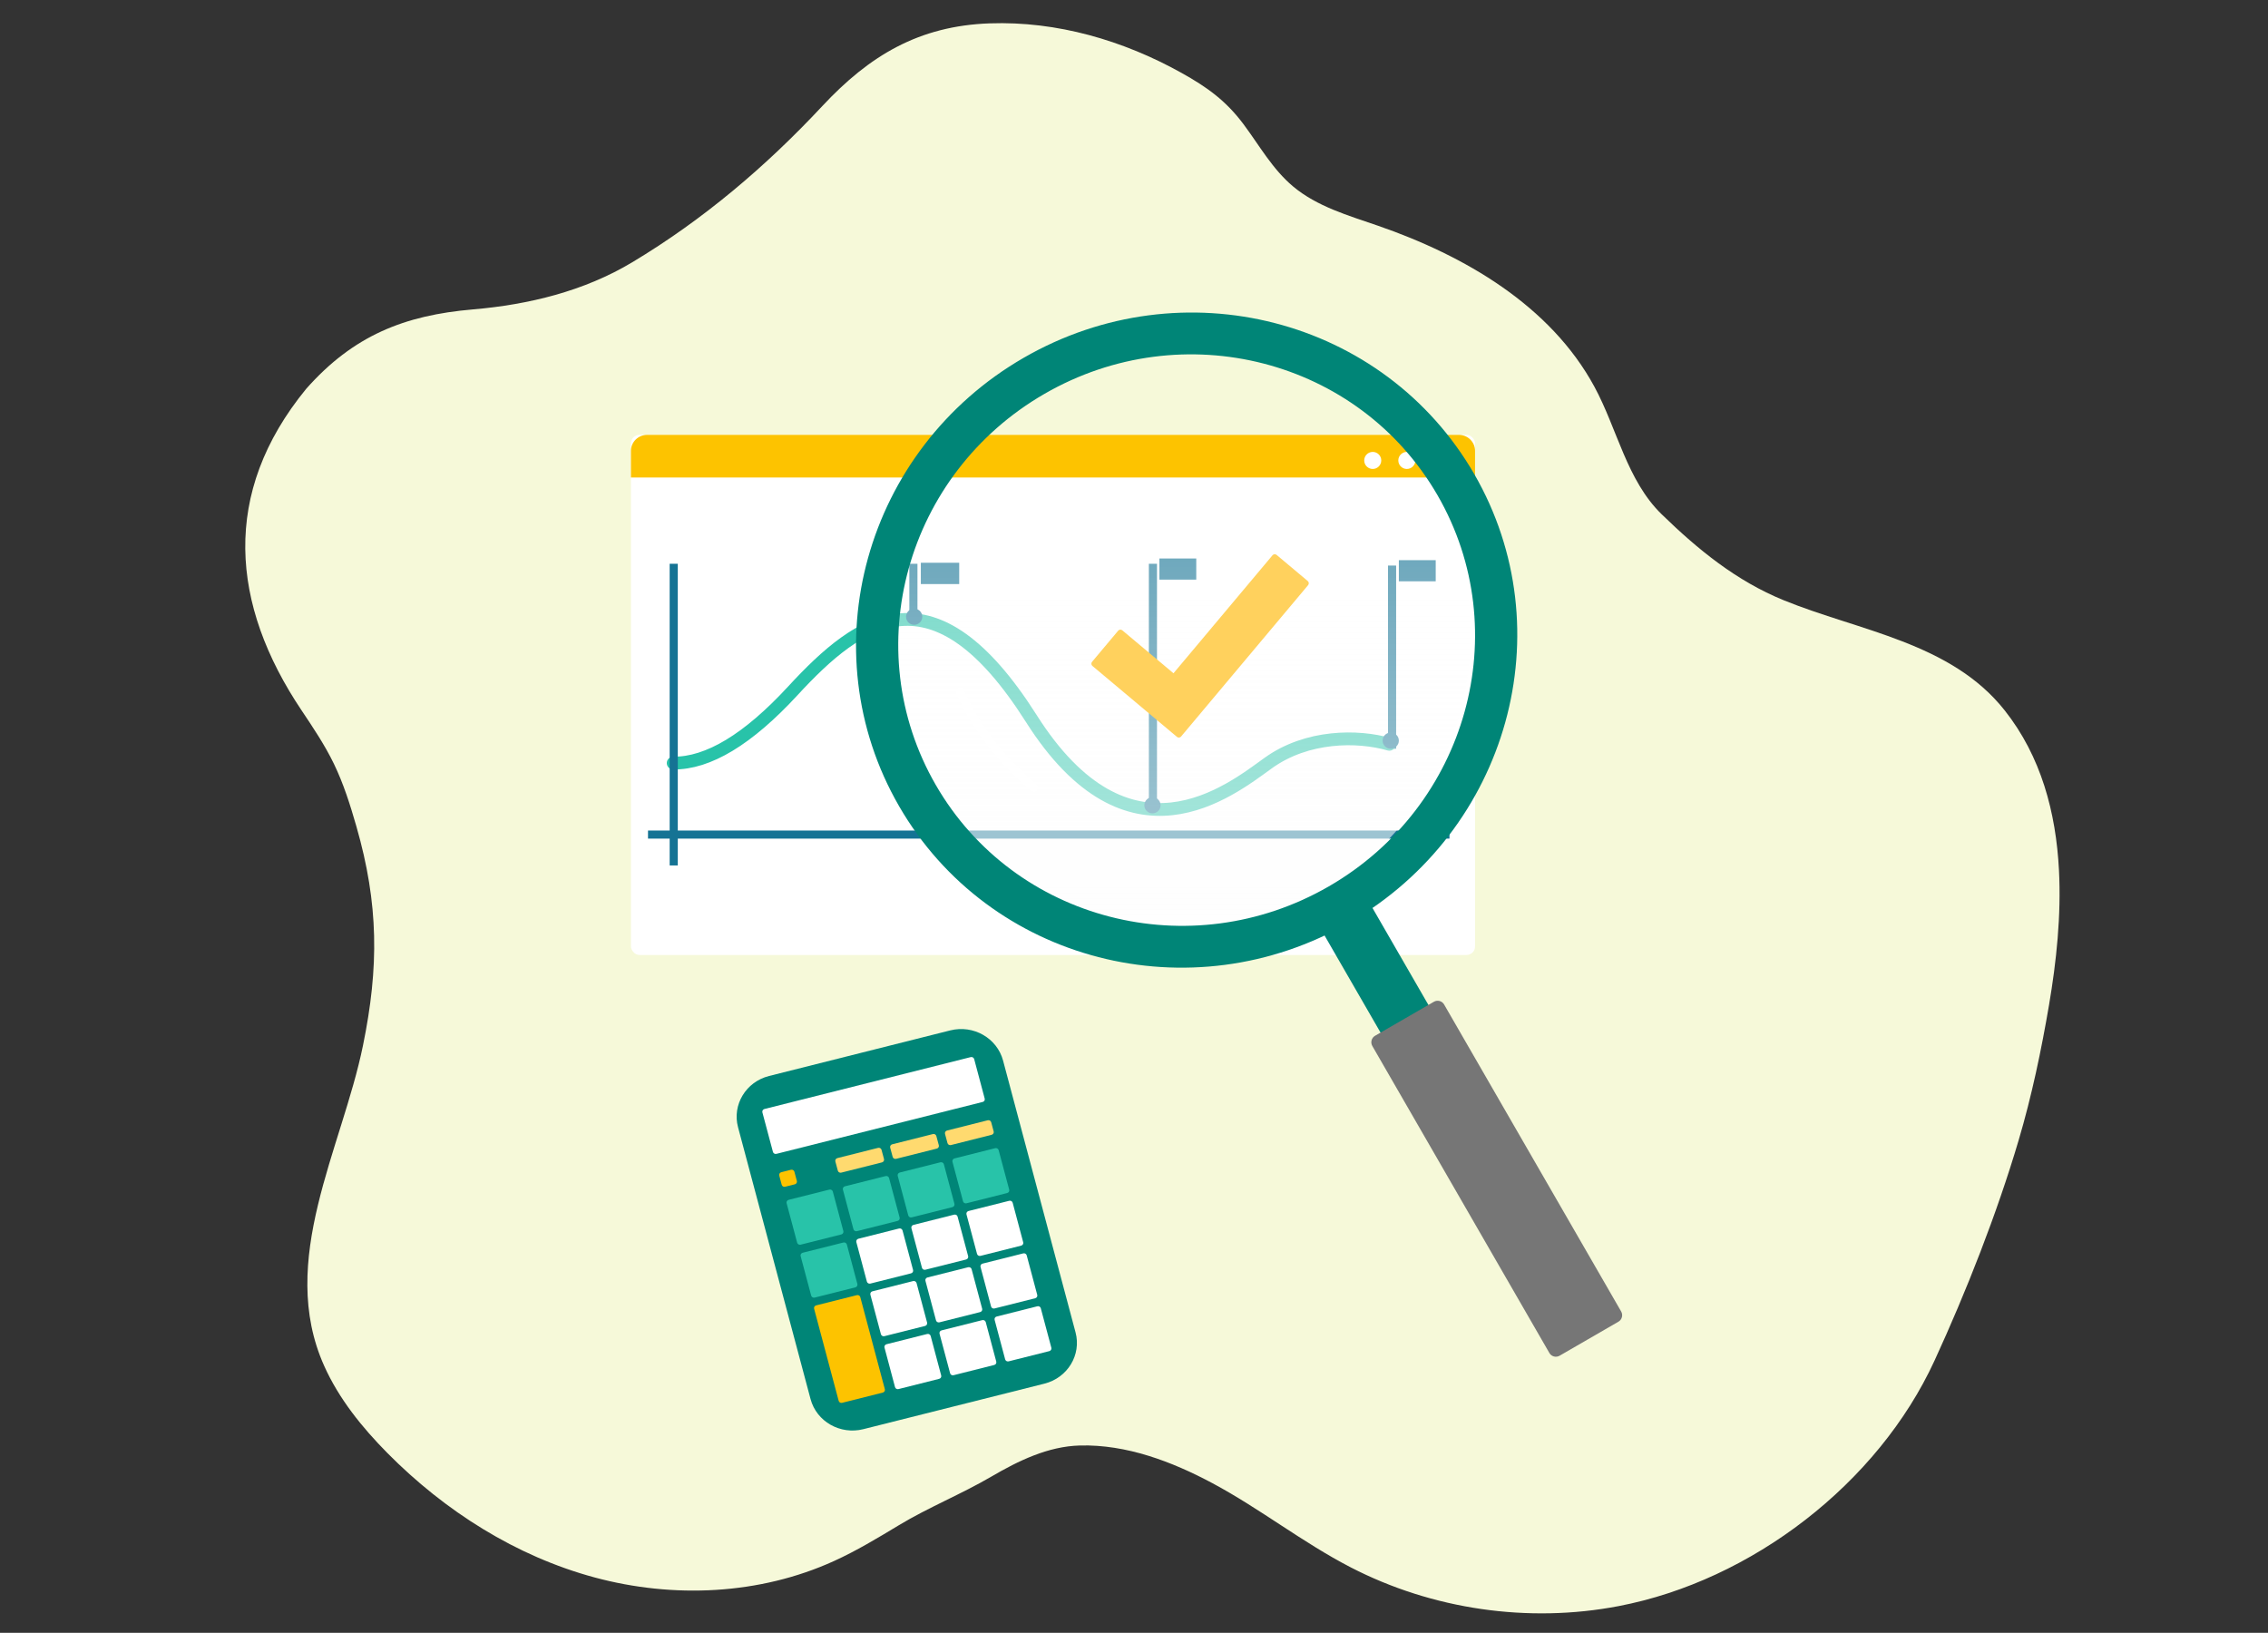 <?xml version="1.0" encoding="UTF-8"?>
<svg width="532px" height="383px" viewBox="0 0 532 383" version="1.1" xmlns="http://www.w3.org/2000/svg" xmlns:xlink="http://www.w3.org/1999/xlink">
    <rect x="0" y="0" width="532" height="383" fill="#333333" stroke="none"/>
    <title>Illustration_outils</title>
    <defs>
        <linearGradient x1="0%" y1="53.299%" x2="100%" y2="53.299%" id="linearGradient-1">
            <stop stop-color="#FFFFFF" stop-opacity="0.561" offset="0%"></stop>
            <stop stop-color="#FDFDFD" offset="100%"></stop>
        </linearGradient>
    </defs>
    <g id="Illustration_outils" stroke="none" stroke-width="1" fill="none" fill-rule="evenodd">
        <path d="M482.967,204.088 C482.262,190.58 478.794,177.444 470.224,166.615 C457.611,150.679 436.104,148.014 418.377,140.785 C407.279,136.259 398.245,128.876 389.763,120.619 C381.587,112.661 379.356,100.601 374.002,90.719 C363.698,71.702 343.606,59.984 323.191,52.933 C316.247,50.535 308.948,48.451 303.313,43.731 C298.475,39.677 295.412,34.12 291.683,29.129 C287.536,23.581 283.102,20.416 277.131,17.088 C263.463,9.467 247.909,4.93 232.18,5.479 C215.54,6.059 203.928,13.056 192.904,24.863 C179.659,39.05 164.974,51.518 148.31,61.516 C136.999,68.302 124.014,71.459 110.952,72.573 C94.846,73.947 82.877,78.715 71.831,91.196 C51.811,115.633 54.087,141.792 70.739,166.629 C73.455,170.679 76.179,174.744 78.309,179.132 C80.582,183.816 82.15,188.81 83.59,193.817 C88.851,212.109 88.905,226.843 85.146,245.229 C80.191,269.471 64.972,295.671 76.041,320.381 C79.508,328.119 84.93,334.825 90.888,340.846 C104.345,354.441 121.048,365.049 139.507,370.017 C157.966,374.985 178.194,374.09 195.616,366.166 C200.879,363.773 205.846,360.776 210.798,357.787 C217.836,353.539 225.472,350.49 232.565,346.341 C238.891,342.642 245.841,339.253 253.304,339.058 C264.212,338.771 274.913,342.83 284.395,347.899 C295.552,353.864 305.567,361.819 316.806,367.627 C335.973,377.532 358.49,380.792 379.689,376.729 C410.894,370.749 440.507,347.993 453.781,319.14 C461.224,302.96 468.396,284.716 473.497,267.498 C476.585,257.074 478.818,246.412 480.642,235.694 C482.366,225.554 483.52,214.706 482.967,204.088" id="Fill-1-Copy" fill="#F6F9D9" fill-rule="nonzero"></path>
        <g id="Concepts_SEARCH_Loupe_Graph_Calculette" transform="translate(148.006, 44.979)">
            <g id="calculette" transform="translate(22.868, 193.965)" fill-rule="nonzero">
                <path d="M13.947,85.691 C14.603,91.104 19.649,95.01 25.217,94.413 L68.795,89.747 C74.357,89.142 78.342,84.272 77.68,78.854 L69.718,13.352 C69.055,7.934 64.012,4.027 58.44,4.622 L14.869,9.296 C9.299,9.888 5.319,14.768 5.978,20.183 L13.947,85.691 Z" id="Path" fill="#008577" transform="translate(41.83, 49.518) rotate(-8) translate(-41.83, -49.518) "></path>
                <path d="M38.276,85.781 C38.319,86.13 38.649,86.387 39.007,86.35 L48.8,85.298 C49.163,85.259 49.422,84.94 49.379,84.591 L48.223,75.059 C48.177,74.703 47.849,74.456 47.489,74.49 L37.699,75.542 C37.339,75.584 37.074,75.898 37.12,76.247 L38.276,85.781 Z" id="Path" fill="#FFFFFF" transform="translate(43.249, 80.42) rotate(-8) translate(-43.249, -80.42) "></path>
                <path d="M34.966,73.369 C35.015,73.722 35.34,73.977 35.698,73.94 L45.498,72.893 C45.858,72.851 46.112,72.53 46.074,72.184 L44.916,62.652 C44.87,62.296 44.539,62.046 44.179,62.08 L34.389,63.13 C34.029,63.172 33.769,63.491 33.81,63.842 L34.966,73.369 Z" id="Path" fill="#FFFFFF" transform="translate(39.942, 68.01) rotate(-8) translate(-39.942, -68.01) "></path>
                <path d="M24.183,89.173 C24.229,89.526 24.557,89.779 24.917,89.742 L34.709,88.69 C35.073,88.648 35.33,88.331 35.289,87.978 L32.591,65.783 C32.547,65.427 32.217,65.17 31.856,65.212 L22.059,66.261 C21.703,66.301 21.441,66.617 21.485,66.971 L24.183,89.173 Z" id="Path" fill="#FDC300" transform="translate(28.386, 77.476) rotate(-8) translate(-28.386, -77.476) "></path>
                <path d="M8.57,17.616 C8.207,17.658 7.947,17.975 7.986,18.323 L9.147,27.855 C9.19,28.206 9.52,28.463 9.876,28.426 L59.5,23.103 C59.866,23.066 60.118,22.747 60.077,22.399 L58.921,12.867 C58.872,12.513 58.547,12.261 58.189,12.296 L8.57,17.616 Z" id="Path" fill="#FFFFFF" transform="translate(34.032, 20.361) rotate(-8) translate(-34.032, -20.361) "></path>
                <path d="M31.677,61.034 C31.721,61.388 32.054,61.642 32.406,61.605 L42.201,60.556 C42.567,60.514 42.824,60.198 42.783,59.847 L41.625,50.315 C41.576,49.964 41.246,49.714 40.89,49.746 L31.096,50.798 C30.738,50.84 30.476,51.154 30.516,51.505 L31.677,61.034 Z" id="Path" fill="#FFFFFF" transform="translate(36.65, 55.676) rotate(-8) translate(-36.65, -55.676) "></path>
                <path d="M18.609,64.321 C18.658,64.675 18.985,64.927 19.346,64.89 L29.138,63.841 C29.504,63.801 29.758,63.477 29.72,63.134 L28.565,53.602 C28.513,53.248 28.185,52.996 27.825,53.036 L18.033,54.082 C17.669,54.124 17.413,54.438 17.451,54.792 L18.609,64.321 Z" id="Path" fill="#28C3A9" transform="translate(23.585, 58.963) rotate(-8) translate(-23.585, -58.963) "></path>
                <path d="M15.32,51.912 C15.364,52.262 15.694,52.517 16.055,52.478 L25.852,51.426 C26.21,51.386 26.472,51.073 26.429,50.722 L25.273,41.19 C25.224,40.839 24.897,40.586 24.539,40.623 L14.741,41.67 C14.383,41.712 14.121,42.031 14.159,42.379 L15.32,51.912 Z" id="Path" fill="#28C3A9" transform="translate(20.294, 46.551) rotate(-8) translate(-20.294, -46.551) "></path>
                <path d="M28.522,48.74 C28.566,49.093 28.899,49.343 29.249,49.309 L39.046,48.257 C39.409,48.217 39.666,47.901 39.631,47.552 L38.467,38.018 C38.426,37.669 38.093,37.415 37.735,37.449 L27.943,38.498 C27.58,38.543 27.323,38.859 27.367,39.208 L28.522,48.74 Z" id="Path" fill="#28C3A9" transform="translate(33.498, 43.379) rotate(-8) translate(-33.498, -43.379) "></path>
                <path d="M51.197,82.527 C51.238,82.883 51.563,83.133 51.929,83.096 L61.721,82.047 C62.085,82.007 62.341,81.688 62.298,81.342 L61.142,71.808 C61.096,71.457 60.766,71.205 60.41,71.241 L50.61,72.293 C50.25,72.333 49.993,72.649 50.034,72.998 L51.197,82.527 Z" id="Path" fill="#FFFFFF" transform="translate(56.166, 77.169) rotate(-8) translate(-56.166, -77.169) "></path>
                <path d="M47.888,70.122 C47.924,70.471 48.256,70.731 48.614,70.694 L58.412,69.642 C58.773,69.6 59.029,69.283 58.991,68.935 L57.83,59.4 C57.787,59.052 57.454,58.797 57.096,58.832 L47.301,59.881 C46.94,59.925 46.681,60.242 46.727,60.593 L47.888,70.122 Z" id="Path" fill="#FFFFFF" transform="translate(52.858, 64.763) rotate(-8) translate(-52.858, -64.763) "></path>
                <path d="M44.597,57.788 C44.638,58.139 44.965,58.391 45.326,58.354 L55.121,57.307 C55.481,57.265 55.743,56.946 55.7,56.595 L54.539,47.066 C54.498,46.71 54.168,46.462 53.81,46.499 L44.015,47.549 C43.657,47.588 43.39,47.905 43.436,48.256 L44.597,57.788 Z" id="Path" fill="#FFFFFF" transform="translate(49.568, 52.427) rotate(-8) translate(-49.568, -52.427) "></path>
                <path d="M41.38,45.504 C41.426,45.863 41.759,46.113 42.114,46.073 L51.909,45.021 C52.27,44.982 52.527,44.668 52.483,44.32 L51.322,34.785 C51.281,34.434 50.954,34.184 50.593,34.216 L40.803,35.265 C40.438,35.305 40.183,35.627 40.224,35.975 L41.38,45.504 Z" id="Path" fill="#28C3A9" transform="translate(46.354, 40.145) rotate(-8) translate(-46.354, -40.145) "></path>
                <path d="M64.111,79.278 C64.16,79.634 64.485,79.883 64.843,79.847 L74.641,78.797 C75.001,78.753 75.263,78.439 75.22,78.088 L74.056,68.561 C74.015,68.21 73.69,67.955 73.324,67.992 L63.53,69.044 C63.169,69.081 62.912,69.397 62.953,69.748 L64.111,79.278 Z" id="Path" fill="#FFFFFF" transform="translate(69.087, 73.919) rotate(-8) translate(-69.087, -73.919) "></path>
                <path d="M60.807,66.873 C60.851,67.229 61.178,67.481 61.536,67.442 L71.331,66.392 C71.692,66.353 71.954,66.031 71.91,65.688 L70.752,56.151 C70.709,55.8 70.378,55.548 70.018,55.585 L60.226,56.634 C59.862,56.673 59.603,56.992 59.649,57.341 L60.807,66.873 Z" id="Path" fill="#FFFFFF" transform="translate(65.779, 61.513) rotate(-8) translate(-65.779, -61.513) "></path>
                <path d="M57.513,54.534 C57.557,54.887 57.884,55.142 58.245,55.105 L68.037,54.053 C68.401,54.011 68.66,53.697 68.616,53.349 L67.461,43.817 C67.415,43.461 67.087,43.211 66.724,43.248 L56.931,44.295 C56.571,44.339 56.314,44.653 56.352,45.004 L57.513,54.534 Z" id="Path" fill="#FFFFFF" transform="translate(62.485, 49.176) rotate(-8) translate(-62.485, -49.176) "></path>
                <path d="M54.227,42.198 C54.268,42.552 54.596,42.804 54.956,42.77 L64.751,41.718 C65.114,41.678 65.371,41.364 65.333,41.011 L64.172,31.479 C64.128,31.125 63.793,30.873 63.435,30.907 L53.643,31.957 C53.279,32.001 53.028,32.318 53.061,32.669 L54.227,42.198 Z" id="Path" fill="#28C3A9" transform="translate(59.197, 36.839) rotate(-8) translate(-59.197, -36.839) "></path>
                <path d="M25.363,34.912 C25.407,35.268 25.737,35.515 26.092,35.481 L35.892,34.431 C36.248,34.389 36.51,34.073 36.469,33.722 L36.194,31.498 C36.153,31.145 35.823,30.895 35.462,30.93 L25.667,31.979 C25.309,32.018 25.047,32.34 25.091,32.688 L25.363,34.912 Z" id="Path" fill="#FFDA6F" transform="translate(30.779, 33.205) rotate(-8) translate(-30.779, -33.205) "></path>
                <path d="M12.291,38.738 C12.335,39.092 12.665,39.346 13.023,39.304 L15.358,39.058 C15.719,39.013 15.976,38.702 15.937,38.351 L15.665,36.127 C15.621,35.771 15.296,35.519 14.93,35.553 L12.598,35.805 C12.238,35.847 11.978,36.164 12.019,36.515 L12.291,38.738 Z" id="Path" fill="#FDC300" transform="translate(13.978, 37.429) rotate(-8) translate(-13.978, -37.429) "></path>
                <path d="M38.226,31.679 C38.269,32.03 38.599,32.282 38.957,32.245 L48.747,31.196 C49.108,31.156 49.365,30.84 49.326,30.491 L49.051,28.265 C49.008,27.909 48.683,27.654 48.325,27.694 L38.527,28.746 C38.169,28.785 37.912,29.104 37.951,29.45 L38.226,31.679 Z" id="Path" fill="#FFDA6F" transform="translate(43.638, 29.969) rotate(-8) translate(-43.638, -29.969) "></path>
                <path d="M51.086,28.442 C51.133,28.796 51.457,29.048 51.815,29.016 L61.61,27.959 C61.974,27.919 62.233,27.606 62.195,27.255 L61.92,25.031 C61.876,24.678 61.543,24.423 61.188,24.457 L51.39,25.511 C51.03,25.551 50.776,25.868 50.811,26.216 L51.086,28.442 Z" id="Path" fill="#FFDA6F" transform="translate(56.503, 26.736) rotate(-8) translate(-56.503, -26.736) "></path>
            </g>
            <g id="window" transform="translate(0, 57.002)">
                <rect id="Rectangle" fill="#FFFFFF" fill-rule="nonzero" x="-0.006" y="0.02" width="198" height="122" rx="2"></rect>
                <path d="M3.802,0.02 L194.186,0.02 C196.289,0.02 197.994,1.698 197.994,3.77 L197.994,10.02 L197.994,10.02 L-0.006,10.02 L-0.006,3.77 C-0.006,1.698 1.699,0.02 3.802,0.02 Z" id="Rectangle-Copy" fill="#FDC300" fill-rule="nonzero"></path>
                <g id="Group-12" transform="translate(3.994, 29.02)">
                    <rect id="Rectangle" fill="#157394" fill-rule="nonzero" transform="translate(62.254, 8.189) scale(-1, 1) translate(-62.254, -8.189) " x="61.301" y="1.239" width="1.905" height="13.899"></rect>
                    <rect id="Rectangle" fill="#157394" fill-rule="nonzero" x="117.487" y="1.239" width="1.905" height="56.861"></rect>
                    <rect id="Rectangle" fill="#157394" fill-rule="nonzero" x="173.584" y="1.658" width="1.905" height="42.962"></rect>
                    <rect id="Rectangle" fill="#157394" fill-rule="nonzero" x="119.957" y="0" width="8.647" height="4.957"></rect>
                    <rect id="Rectangle" fill="#157394" fill-rule="nonzero" x="176.125" y="0.394" width="8.647" height="4.957"></rect>
                    <path d="M5.909,47.988 C14.118,48.079 23.48,42.422 33.995,31.017 C49.767,13.91 67.058,1.517 89.904,37.529 C112.751,73.542 136.383,54.541 145.478,47.988 C154.573,41.436 166.477,41.436 173.9,43.587" id="Path-2" stroke="#28C3A9" stroke-width="3" stroke-linecap="round"></path>
                    <rect id="Rectangle" fill="#157394" fill-rule="nonzero" x="5.081" y="1.239" width="1.905" height="70.761"></rect>
                    <rect id="Rectangle-Copy-2" fill="#157394" fill-rule="nonzero" transform="translate(94, 64.759) scale(-1, 1) rotate(-180) translate(-94, -64.759) " x="0" y="63.811" width="188" height="1.895"></rect>
                    <ellipse id="Oval" fill="#157394" fill-rule="nonzero" cx="62.436" cy="13.662" rx="1.905" ry="1.895"></ellipse>
                    <ellipse id="Oval-Copy" fill="#157394" fill-rule="nonzero" cx="118.328" cy="57.887" rx="1.905" ry="1.895"></ellipse>
                    <ellipse id="Oval-Copy-2" fill="#157394" fill-rule="nonzero" cx="174.22" cy="42.724" rx="1.905" ry="1.895"></ellipse>
                </g>
                <circle id="Oval" fill="#FFFFFF" fill-rule="nonzero" cx="190.994" cy="6.02" r="2"></circle>
                <circle id="Oval-Copy-5" fill="#FFFFFF" fill-rule="nonzero" cx="181.994" cy="6.02" r="2"></circle>
                <circle id="Oval-Copy-6" fill="#FFFFFF" fill-rule="nonzero" cx="173.994" cy="6.02" r="2"></circle>
                <rect id="Rectangle" fill="#157394" fill-rule="nonzero" x="67.994" y="30.02" width="9" height="5"></rect>
            </g>
            <g id="loupe" transform="translate(24.655, 0)">
                <path d="M80.948,58.021 C119.272,58.021 150.339,88.69 150.339,126.521 C150.339,164.353 119.272,195.021 80.948,195.021 C72.659,195.021 64.709,193.587 57.339,190.955 L57.339,62.088 C64.709,59.456 72.659,58.021 80.948,58.021 Z" id="Combined-Shape" fill="url(#linearGradient-1)" fill-rule="nonzero" opacity="0.652" transform="translate(103.839, 126.521) rotate(90) translate(-103.839, -126.521) "></path>
                <polygon id="Rectangle-23" fill="#008577" fill-rule="nonzero" transform="translate(151.097, 184.121) rotate(-30) translate(-151.097, -184.121) " points="144.621 166.233 157.588 166.228 157.572 202.009 144.605 202.015"></polygon>
                <path d="M105.691,28.704 C148.712,28.704 183.587,62.937 183.587,105.166 C183.587,147.395 148.712,181.628 105.691,181.628 C62.67,181.628 27.795,147.395 27.795,105.166 C27.795,62.937 62.67,28.704 105.691,28.704 Z M105.691,38.465 C68.162,38.465 37.739,68.328 37.739,105.166 C37.739,142.004 68.162,171.867 105.691,171.867 C143.22,171.867 173.643,142.004 173.643,105.166 C173.643,68.328 143.22,38.465 105.691,38.465 Z" id="Combined-Shape" fill="#008577" fill-rule="nonzero" transform="translate(105.691, 105.166) rotate(-30) translate(-105.691, -105.166) "></path>
                <path d="M170.478,188.193 L186.415,188.186 C187.385,188.184 188.172,188.97 188.173,189.941 C188.173,189.941 188.173,189.942 188.171,189.942 L188.133,273.065 C188.131,274.035 187.345,274.821 186.375,274.823 L170.439,274.83 C169.469,274.832 168.682,274.046 168.681,273.076 C168.681,273.075 168.681,273.075 168.683,273.074 L168.72,189.951 C168.722,188.981 169.509,188.195 170.478,188.193 Z" id="Rectangle-23-Copy" fill="#767676" fill-rule="nonzero" transform="translate(178.427, 231.508) rotate(-30) translate(-178.427, -231.508) "></path>
                <path d="M55.531,115.496 C57.15,125.257 62.01,135.016 66.871,141.522" id="Path-7" stroke="#FFFFFF" stroke-width="1.923" stroke-linecap="round" transform="translate(61.201, 128.509) rotate(-14) translate(-61.201, -128.509) "></path>
                <path d="M126.789,85.181 L134.095,91.311 C134.386,91.555 134.421,91.984 134.178,92.273 L104.385,127.776 C104.235,127.956 104.014,128.038 103.798,128.019 C103.66,128.008 103.524,127.955 103.409,127.858 L83.586,111.226 C83.294,110.98 83.256,110.55 83.498,110.261 L89.632,102.952 C89.875,102.661 90.306,102.627 90.597,102.871 L102.602,112.944 L125.828,85.266 C126.071,84.976 126.501,84.939 126.789,85.181 L126.789,85.181 Z" id="Shape" fill="#FFD15D" fill-rule="nonzero"></path>
            </g>
        </g>
    </g>
</svg>